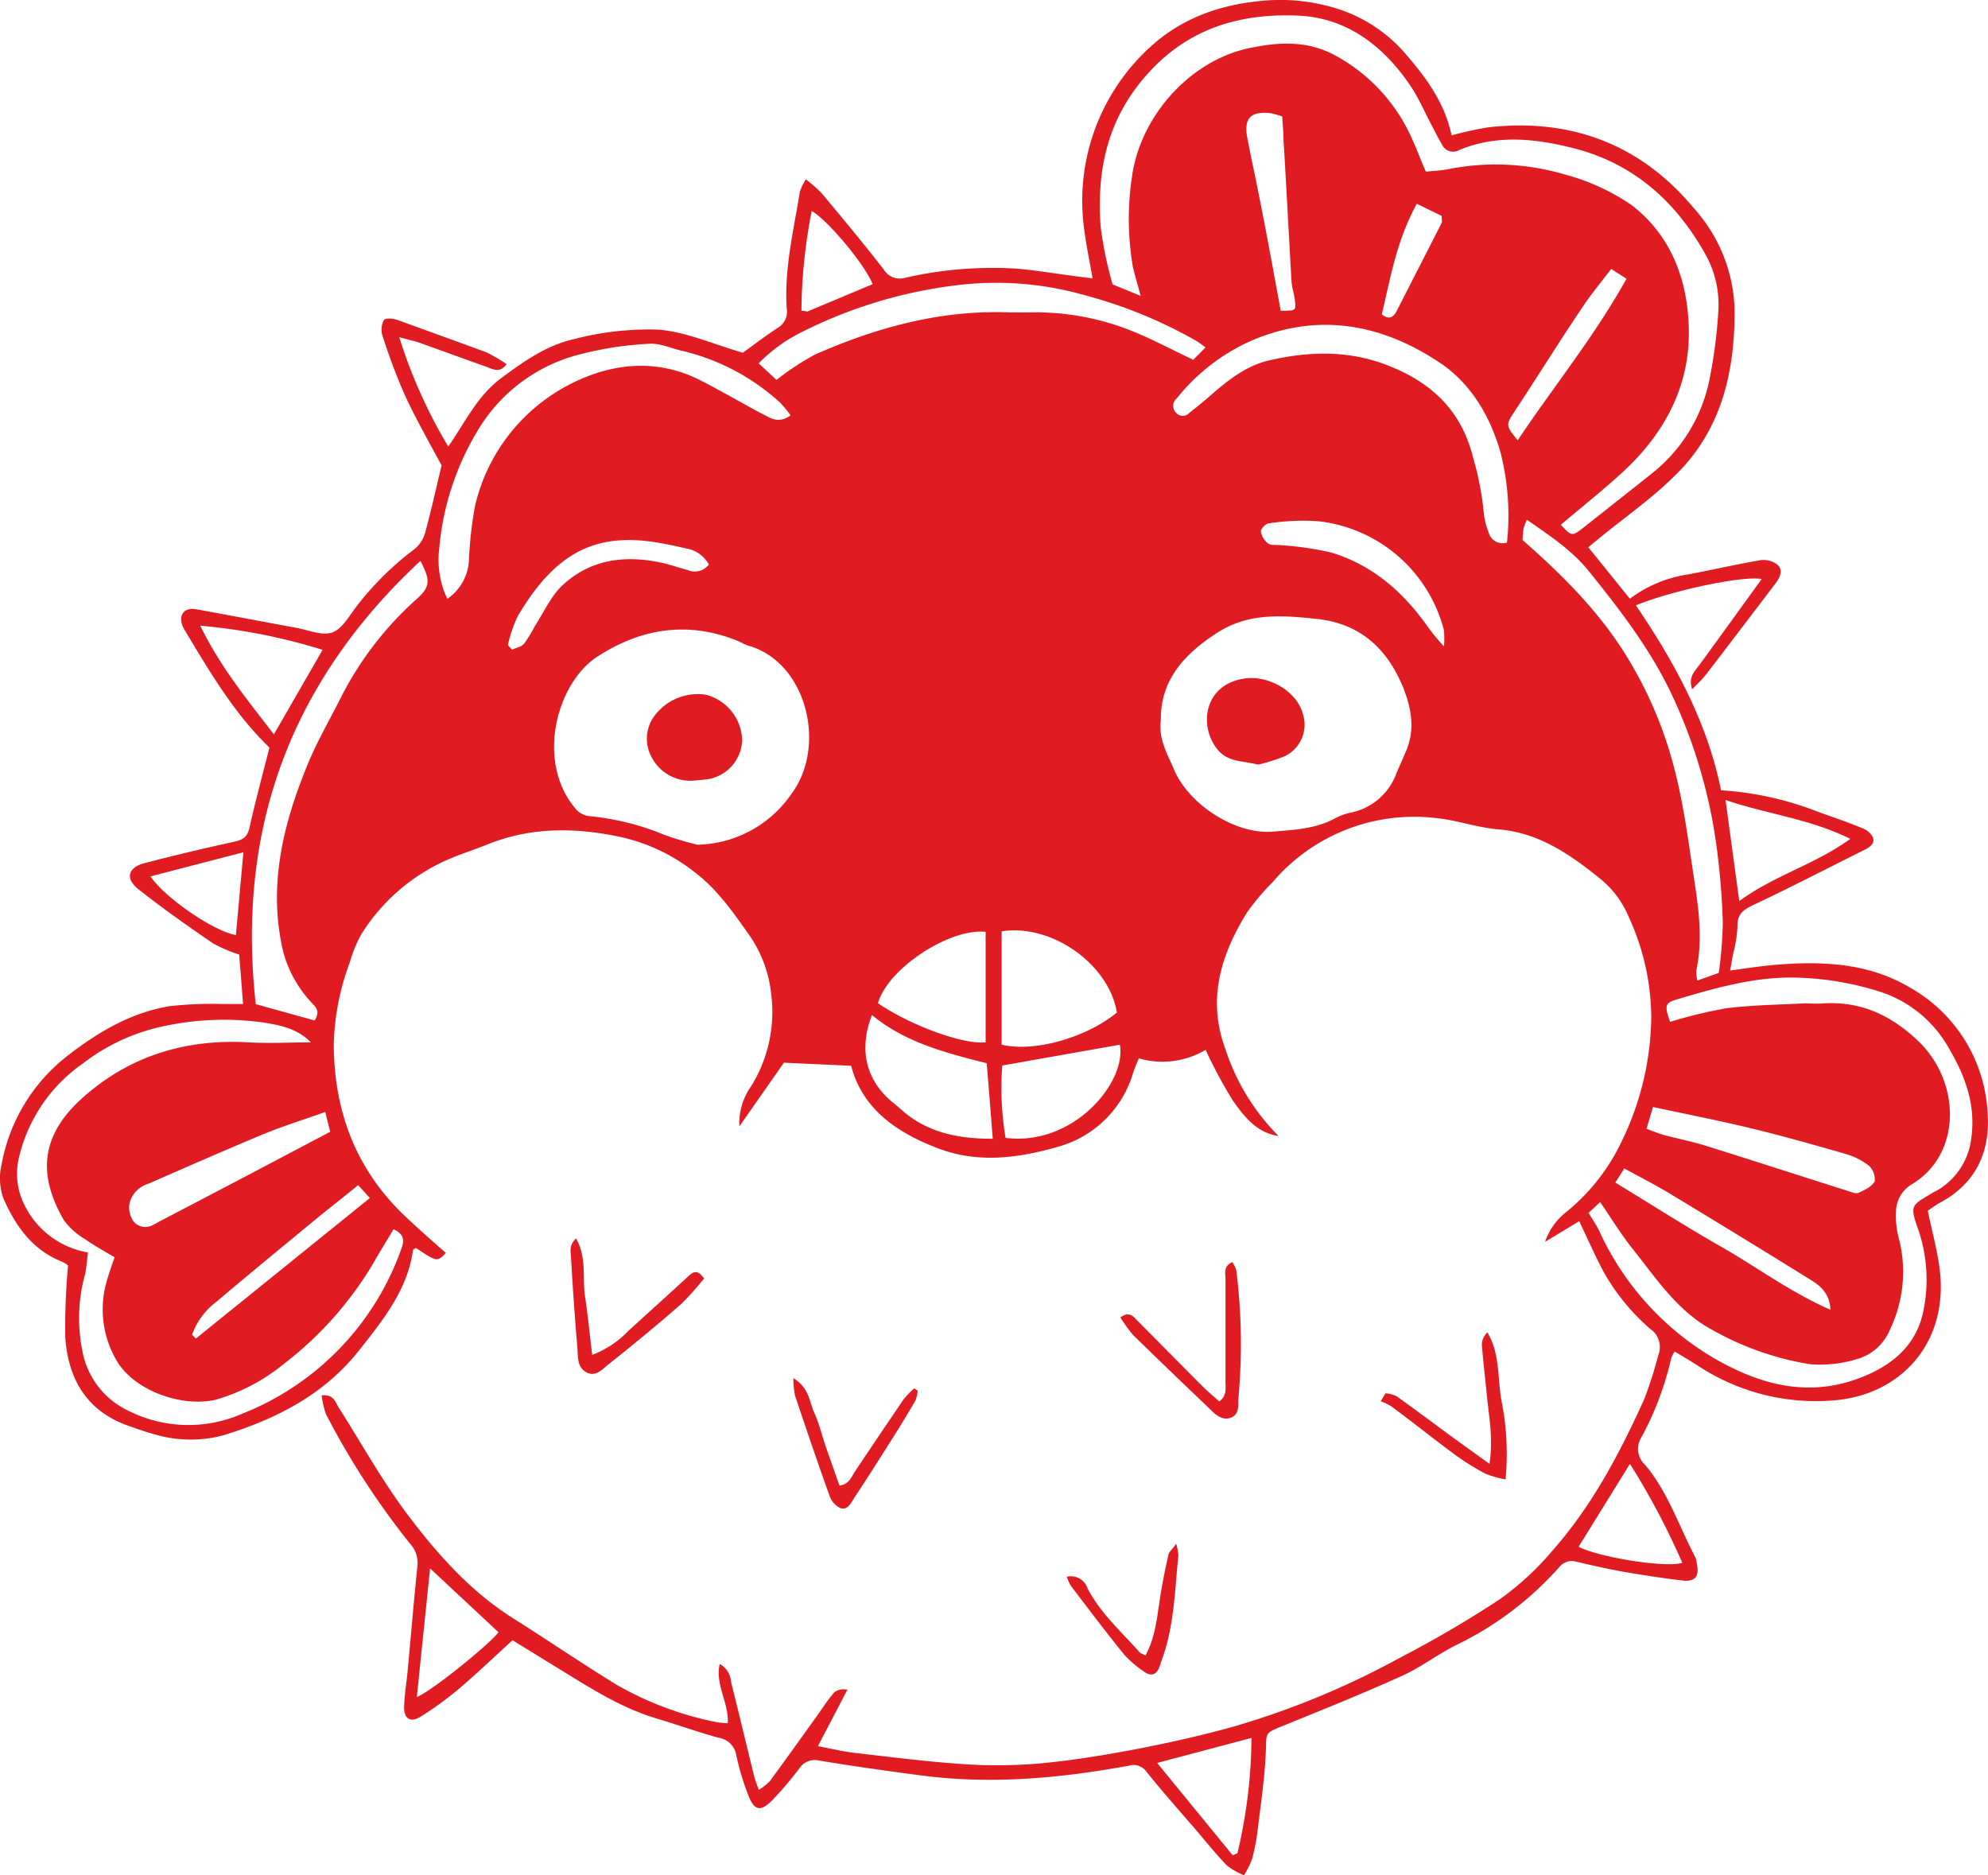 <svg xmlns="http://www.w3.org/2000/svg" viewBox="0 0 247.24 233.2"><defs><style>.cls-1{fill:#e11b22;}</style></defs><g id="Layer_2" data-name="Layer 2"><g id="Layer_1-2" data-name="Layer 1"><path class="cls-1" d="M197.53,68.06l5.17,6.41a15.8,15.8,0,0,1,7.09-3c3.06-.57,6.1-1.28,9.17-1.8a2.79,2.79,0,0,1,2.12.59c.76.72.24,1.63-.31,2.36-2.85,3.74-5.69,7.49-8.56,11.22-.46.6-1,1.11-1.77,1.89-.49-1.52.29-2.2.88-3,2.59-3.52,5.13-7.07,7.78-10.72-2.41-.43-11.25,1.46-15.65,3.28,4.84,7.12,8.9,14.59,10.59,23A39.82,39.82,0,0,1,226.19,101c1.8.65,3.62,1.25,5.4,2a2.41,2.41,0,0,1,1.34,1.15c.28.82-.45,1.25-1.12,1.58-4.58,2.28-9.11,4.64-13.73,6.81-1.32.62-2.06,1.19-2,2.75a15.86,15.86,0,0,1-.53,3.3c-.11.6-.22,1.2-.38,2.11,2-.26,3.81-.55,5.59-.7,5.81-.49,11.59-.25,16.73,2.8a19,19,0,0,1,9.7,15.63c.35,4.81-1.45,8.76-5.92,11.15-.55.3-1.05.69-1.52,1,.51,2.45,1.14,4.76,1.46,7.11,1.21,9-4.5,15.63-12.83,16.45a26.64,26.64,0,0,1-16.93-4.1c-1-.64-2-1.25-3.18-1.95a4,4,0,0,0-.43.85,38.29,38.29,0,0,1-3.71,9.83,2.68,2.68,0,0,0,.46,3.41c2.87,3.4,4.22,7.67,6.27,11.53a2.74,2.74,0,0,1,.16.7c.35,1.64-.18,2.35-1.78,2.16-2.3-.27-4.58-.63-6.86-1q-3.18-.57-6.32-1.34a2,2,0,0,0-2.11.64,40.93,40.93,0,0,1-12.48,9.55c-2.45,1.15-4.63,2.89-7.09,4-4.94,2.24-10,4.26-15,6.3-2.08.85-1.87.77-1.95,3-.12,3.26-.61,6.5-1,9.75a26.81,26.81,0,0,1-.72,3.76,11.19,11.19,0,0,1-1,2,8.88,8.88,0,0,1-2.15-1.24c-1.44-1.5-2.73-3.13-4.08-4.7-2-2.31-4-4.57-5.89-6.93a2,2,0,0,0-2.25-.75c-8.52,1.56-17.09,2.34-25.73,1.21-4.27-.56-8.53-1.16-12.77-1.86a2.27,2.27,0,0,0-2.44,1c-1,1.31-2.09,2.62-3.25,3.83-1.59,1.65-2.38,1.45-3.18-.76a31,31,0,0,1-1.37-4.59,2.66,2.66,0,0,0-2.29-2.33c-2.53-.69-5-1.59-7.53-2.34-4.43-1.3-8.26-3.76-12.13-6.14L63.74,204c-2.27,2.07-4.45,4.16-6.75,6.11a42.53,42.53,0,0,1-4.64,3.37c-1.29.83-2.15.3-2.09-1.28s.31-3,.45-4.52c.4-4.3.76-8.6,1.2-12.89A3.5,3.5,0,0,0,51,192a97.53,97.53,0,0,1-10.43-16.06,10.17,10.17,0,0,1-.57-2.4c1.55-.15,1.71.88,2.16,1.58,2.83,4.44,5.39,9.09,8.55,13.28,3.7,4.9,7.79,9.52,13.09,12.86,4.32,2.73,8.54,5.61,12.89,8.28a41.11,41.11,0,0,0,12.53,4.67,10,10,0,0,0,1.29.11c.15-2.54-1.58-4.73-1-7.37a2.75,2.75,0,0,1,1.41,2.25c1,3.95,1.93,7.91,2.91,11.85a16,16,0,0,0,.55,1.55,7.36,7.36,0,0,0,1.34-1.05c2-2.7,3.92-5.42,5.88-8.13.7-1,1.35-2,2.12-2.9a1.81,1.81,0,0,1,1.66-.35l-3.66,7c1.7.32,3.13.68,4.58.84,4.52.52,9,1.1,13.58,1.4a61.15,61.15,0,0,0,9.57-.1c3.89-.36,7.77-1,11.61-1.72,4.14-.8,8.28-1.71,12.35-2.85a102.5,102.5,0,0,0,20.56-8.49,139.88,139.88,0,0,0,12.59-7.37,36.11,36.11,0,0,0,6.63-6.16c4.89-5.57,8.31-12.09,11.34-18.8a54.86,54.86,0,0,0,1.73-5.45,2.71,2.71,0,0,0-1-3.17,26.65,26.65,0,0,1-5.76-7c-1.08-2-2-4.13-3.1-6.42l-4.25,2.57a8,8,0,0,1,2.63-3.7,25.2,25.2,0,0,0,7-9,36.08,36.08,0,0,0,3.58-15.23,30.11,30.11,0,0,0-2.81-12.5,12.14,12.14,0,0,0-3.36-4.59c-3.8-3.07-7.73-5.88-12.91-6.29-2.59-.21-5.13-1.16-7.73-1.4a23.1,23.1,0,0,0-20.3,8,28.41,28.41,0,0,0-3.22,3.83c-3.23,5.28-4.93,10.78-2.6,17A27.25,27.25,0,0,0,159,141.28c-2.7-.39-4.23-2.38-5.6-4.29a56.19,56.19,0,0,1-3.46-6.42,10.55,10.55,0,0,1-8.31,1.06c-.25.62-.5,1.18-.7,1.77a13.47,13.47,0,0,1-9.3,9.21c-5,1.44-10,2.11-15,.2s-9.35-4.81-10.78-10.26l-8.36-.38-5.54,7.92a8,8,0,0,1,1.47-5,17.54,17.54,0,0,0,2.49-11.48,15.76,15.76,0,0,0-2.73-7.32c-2-2.81-3.91-5.6-6.69-7.74a22.9,22.9,0,0,0-9.21-4.43c-5.62-1.21-11.19-1.32-16.72.93-2,.8-4,1.39-5.94,2.36a24,24,0,0,0-9.65,8.73,16.4,16.4,0,0,0-1.46,3.53,31.43,31.43,0,0,0-2,10.06c0,8.48,2.76,15.8,9,21.66,1.61,1.51,3.29,3,4.94,4.44-1.09,1.13-1.09,1.13-3.72-.62-.12.09-.34.16-.36.26-.71,5-3.75,8.73-6.73,12.5-4.34,5.49-10.27,8.5-16.8,10.52a15.65,15.65,0,0,1-8,.07,35.62,35.62,0,0,1-3.42-1.08c-5.44-1.72-7.93-5.75-8.3-11.14a79.57,79.57,0,0,1,.35-8.93,2.72,2.72,0,0,0-.75-.49C4,155.46,1.89,152.42.41,149a7.4,7.4,0,0,1-.21-4.18,22.09,22.09,0,0,1,8.11-13.44c3.84-3,7.94-5.43,12.78-6.24a48,48,0,0,1,6.69-.27c.71,0,1.41,0,2.45,0l-.48-6.15a17.86,17.86,0,0,1-3.25-1.39c-3.15-2.16-6.29-4.36-9.29-6.74-1.67-1.32-1.3-2.7.76-3.24q5.54-1.44,11.15-2.66c1.07-.23,1.64-.57,1.9-1.72.75-3.35,1.65-6.67,2.49-10-4.33-4.15-7.35-9.3-10.43-14.42a4,4,0,0,1-.43-.85c-.41-1.31.32-2.17,1.71-1.93,4.17.75,8.32,1.55,12.48,2.31,1.49.27,3.17,1,4.42.6s2.12-2,3.05-3.22a37.32,37.32,0,0,1,7.31-7.22,4.11,4.11,0,0,0,1.3-2.15c.77-2.85,1.4-5.73,2-8.2-1.61-3-3.21-5.81-4.54-8.68a74.89,74.89,0,0,1-2.79-7.4,2.57,2.57,0,0,1,.15-2c.16-.27,1.19-.22,1.73,0q5.53,2,11,4A19.82,19.82,0,0,1,63,45.29c-.82,1.14-1.65.65-2.43.36-2.78-1-5.55-2-8.33-3-.72-.25-1.48-.41-2.59-.71a63.35,63.35,0,0,0,6.1,13.6c2.13-3.08,3.62-6.29,6.52-8.46s5.77-4.18,9.23-4.93A36.56,36.56,0,0,1,81.94,41c3.42.29,6.75,1.8,10.44,2.87,1.27-.91,2.78-2.07,4.37-3.11a2.33,2.33,0,0,0,1.09-2.42c-.32-4.91.87-9.68,1.63-14.48a6.9,6.9,0,0,1,.75-1.55,16.68,16.68,0,0,1,2,1.76c2.61,3.13,5.22,6.26,7.71,9.48a2.31,2.31,0,0,0,2.64,1,48.79,48.79,0,0,1,14-1.13c2.38.22,4.74.61,7.1.92l2.21.28c-.36-2.09-.76-3.94-1-5.8a25.87,25.87,0,0,1,8.2-23C147,2.23,151.78.58,156.89.11a23.63,23.63,0,0,1,9.25.92,18.58,18.58,0,0,1,8.67,5.68c2.6,3,4.87,6.11,5.72,10.13a42.2,42.2,0,0,1,4.54-1c10.3-1.18,19,2.12,25.59,10.06a19.62,19.62,0,0,1,5.06,12.44c.07,7.73-1.54,15-7.26,20.66-3,3-6.48,5.4-9.74,8.08Zm-110.82,37A14.55,14.55,0,0,0,98.4,98.78c4.5-6,1.92-16.46-5.37-18.49a8.18,8.18,0,0,1-1.09-.5c-6.28-2.62-12.24-1.68-17.76,1.95C69.3,85,66.65,94.49,71.42,100.39a2.68,2.68,0,0,0,2,1.13,32.24,32.24,0,0,1,9.25,2.33A37.34,37.34,0,0,0,86.71,105.05Zm57.66-15.54c-.31,2.47.84,4.3,1.64,6.19,1.83,4.35,7.65,8.13,12.33,7.72,2.56-.22,5.25-.33,7.64-1.62a7.21,7.21,0,0,1,2-.74,7.64,7.64,0,0,0,5.7-4.93c.42-.95.84-1.9,1.24-2.86,1.11-2.71.56-5.38-.47-7.91-2-4.79-5.39-7.85-10.72-8.4-4.23-.44-8.42-.79-12.29,1.69C147.35,81.28,144.32,84.53,144.37,89.51Zm-2.51-52.72c-.4-1.53-.77-2.65-1-3.8a35.16,35.16,0,0,1-.08-11c1-7.5,7.19-14.45,14.53-16,3.56-.76,7.12-1,10.55.79a21.81,21.81,0,0,1,9.86,10.73c.57,1.22,1,2.48,1.61,3.83,1-.1,1.84-.13,2.69-.29a30.3,30.3,0,0,1,14.48.61,27.12,27.12,0,0,1,8.42,3.84c5.08,3.91,7.09,9.68,7.12,15.87,0,6.9-3.14,12.62-8.15,17.26-2.5,2.31-5.19,4.43-7.78,6.63,1.36,1.45,1.39,1.47,2.88.3,2.75-2.17,5.51-4.34,8.25-6.53a19.86,19.86,0,0,0,7.34-11.74,61.22,61.22,0,0,0,1.12-8.54,12.83,12.83,0,0,0-1.62-7.16c-3.71-6.62-9-11.32-16.5-13.2-4.72-1.18-9.44-1.67-14.08.25a1.53,1.53,0,0,1-2.19-.72c-.45-.75-.83-1.54-1.24-2.32-.86-1.62-1.59-3.33-2.6-4.85-3.35-5-7.93-8.57-14.09-8.82-7.33-.3-13.85,1.65-19,7.63-4.78,5.55-6,11.84-5.49,18.7a48.31,48.31,0,0,0,1.48,7.1Zm-130.92,119c-.14,1-.17,1.89-.37,2.72a20.37,20.37,0,0,0-.37,9.25,10.27,10.27,0,0,0,5.79,7.7,16.61,16.61,0,0,0,14.1.37A34.41,34.41,0,0,0,50,155.08c.34-1,.06-1.66-1.05-2.2-.72,1.2-1.42,2.33-2.09,3.48A44.18,44.18,0,0,1,35.3,169.63a23.75,23.75,0,0,1-8.42,4.44c-4.07,1-10.13-1-12.38-4.86a12.56,12.56,0,0,1-1.14-10.15c.25-.89.58-1.76.89-2.69-1.38-.83-2.58-1.47-3.68-2.26a8.82,8.82,0,0,1-2.63-2.36c-3.52-6.08-2.53-10.88,2.36-15.24,5.82-5.19,12.8-7.32,20.6-6.87,2.58.15,5.18,0,7.77,0-1.69-1.71-3.75-2.12-5.85-2.46a35.49,35.49,0,0,0-12.37.43,24.68,24.68,0,0,0-10.12,4.64,19.69,19.69,0,0,0-7.94,11.59,8.6,8.6,0,0,0,.67,6.06A10.79,10.79,0,0,0,10.94,155.77Zm186.63-4.94c.49.83,1,1.55,1.36,2.32a35.37,35.37,0,0,0,14.25,15.75c5.72,3.31,11.76,4.95,18.3,2.38,3.93-1.54,6.91-4.05,7.74-8.36a19.23,19.23,0,0,0-.7-10.17c-1.08-3-.7-2.88,1.83-4.43.2-.13.44-.21.64-.34a8.66,8.66,0,0,0,4.16-6.35c.65-4.52-.93-8.31-3.2-12a15.13,15.13,0,0,0-8.4-6.4,37.27,37.27,0,0,0-10.11-1.67c-5.13-.15-10.08,1.28-15,2.74-1.39.41-1.43.84-.73,2.76a58.56,58.56,0,0,1,6.92-1.68c3.24-.41,6.52-.45,9.78-.62.8,0,1.6.07,2.4,0,4.59-.26,8.27,1.42,11.64,4.58,5.49,5.14,5.56,14.22-.72,17.94a4,4,0,0,0-1.93,3.4,10.57,10.57,0,0,0,.29,3.07A16.65,16.65,0,0,1,235,165.47a6.28,6.28,0,0,1-4,3.55,15.82,15.82,0,0,1-5.89.65A36.48,36.48,0,0,1,213,165.43c-4.31-2.3-6.93-6.3-9.87-10-1.48-1.83-2.71-3.87-4.13-5.93C198.36,150.1,198,150.46,197.57,150.83ZM39.14,126.92c.78-1.29,0-1.78-.52-2.36a14.92,14.92,0,0,1-3.41-6.23c-1.91-8.17,0-15.83,3.07-23.31,1.1-2.65,2.52-5.16,3.84-7.72a41.64,41.64,0,0,1,9.6-12.71c1.76-1.54,1.89-2.34.56-4.83-16.11,15-22.9,33.3-20.47,55.13ZM98.33,51.66A14.72,14.72,0,0,0,97,50.06a27.36,27.36,0,0,0-12.14-6.42c-1.4-.31-2.81-1-4.18-.88A42.24,42.24,0,0,0,72.41,44a20.64,20.64,0,0,0-12.6,8.9,34.07,34.07,0,0,0-5.18,15.27,11.4,11.4,0,0,0,1,6.31,6.19,6.19,0,0,0,2.7-5,47.16,47.16,0,0,1,.77-6.65,22.79,22.79,0,0,1,11.5-14.89c5.19-2.76,11-3.48,16.58-.6,2.48,1.27,4.89,2.67,7.35,4C95.62,51.82,96.64,52.85,98.33,51.66Zm89.09,15.81a31.72,31.72,0,0,0-.81-11.22c-1.28-4.45-3.6-8.41-7.34-11-7.15-4.84-15-6.46-23.36-3a24.61,24.61,0,0,0-9.57,7.31,1.2,1.2,0,0,0-.13,1.72,1.09,1.09,0,0,0,1.69.08c.94-.73,1.87-1.49,2.77-2.28,2.12-1.85,4.35-3.6,7.14-4.25,4.9-1.14,9.81-1.29,14.61.55,5.46,2.08,9.32,5.58,10.78,11.52a37.23,37.23,0,0,1,1.32,6.76,8.81,8.81,0,0,0,.62,2.55A1.77,1.77,0,0,0,187.42,67.47ZM213.76,121a53.41,53.41,0,0,0,.5-6.24,92.06,92.06,0,0,0-.88-10.23,64.78,64.78,0,0,0-5.61-18.45c-2.66-5.52-6.36-10.31-10.14-15-2.09-2.62-4.88-4.45-7.74-6.44a7,7,0,0,0-.41,1.1c-.08.46-.09.94-.13,1.42,4.72,4.15,9.12,8.48,12.53,13.8a50.55,50.55,0,0,1,6.41,14.86c1.17,4.55,1.74,9.25,2.46,13.9.55,3.63,1,7.28.21,11a4.3,4.3,0,0,0,.14,1.23ZM96.57,47.25a34.17,34.17,0,0,1,4.74-3.13c7.74-3.42,15.79-5.62,24.36-5.26q1.08,0,2.16,0a32.24,32.24,0,0,1,13.11,2.37c2.43,1,4.74,2.22,7.46,3.52l1.53-1.54c-.6-.43-.84-.63-1.11-.79a57.64,57.64,0,0,0-13.9-5.7,40,40,0,0,0-14.69-1.38,58.24,58.24,0,0,0-20.77,6.09,19.71,19.71,0,0,0-5.11,3.76Zm28,82.68c4.22,1,10.72-1,14.33-4-.93-5.89-8-11.08-14.33-10.1Zm-1.85,2.31c-5.16-1.31-10.15-2.59-14.28-6-1.7,4.41-.7,8.27,2.75,11,.56.45,1.08.95,1.64,1.39,3.11,2.38,6.69,3,10.64,3C123.21,138.5,123,135.5,122.71,132.24Zm-13.52-7.46c4,2.74,10.67,5.19,13.38,4.85V115.9C118,115.41,110.33,120.57,109.19,124.78Zm15.45,7.74a37.45,37.45,0,0,0,.41,9c8.51,1.07,15.08-7,14.21-11.59Zm80.12,7.87c.83.3,1.47.58,2.14.76,1.77.48,3.57.83,5.32,1.38,5.86,1.83,11.7,3.73,17.55,5.58.45.15,1,.4,1.37.24.75-.34,1.67-.78,2-1.43a2.32,2.32,0,0,0-.79-2,8.84,8.84,0,0,0-3-1.45c-3.83-1.11-7.67-2.19-11.54-3.13s-8.06-1.76-12.24-2.66ZM40.44,138.3c-2.79,1-5.3,1.77-7.71,2.77-4.79,2-9.54,4.08-14.29,6.16a3.37,3.37,0,0,0-2.35,2.52,3.06,3.06,0,0,0,.52,2.16,1.9,1.9,0,0,0,2.4.45c.36-.18.7-.38,1.06-.57l10-5.23,11-5.8Zm-.32-57.48a72.34,72.34,0,0,0-15.21-3C27.42,83,30.75,87,34.06,91.34ZM214.6,99.5c.59,4.37,1.12,8.26,1.71,12.57,4.34-3.2,9.38-4.53,13.81-7.74C225,101.81,219.86,101.28,214.6,99.5ZM153.3,230.74l.59-.24a63.07,63.07,0,0,0,1.75-14.35l-11.73,3.11ZM179.58,80.39a11.2,11.2,0,0,0,0-2A18.21,18.21,0,0,0,164,64.83a27.32,27.32,0,0,0-6.18.26c-.4,0-1.06.71-1,1a2.27,2.27,0,0,0,.89,1.5c.38.28,1.05.15,1.6.22a39.79,39.79,0,0,1,6.11.87c5.26,1.54,9.17,5,12.25,9.42A25.73,25.73,0,0,0,179.58,80.39Zm23.13,101.67-6.38,10.31c2.4,1.28,10.8,2.67,12.89,2A92.74,92.74,0,0,0,202.71,182.06Zm-150.87,29c1.89-.73,9.31-6.8,10.15-8.06l-8.5-7.94C52.91,200.66,52.39,205.7,51.84,211.08ZM159.28,38.65c1.88,0,1.93,0,1.76-1.33-.1-.79-.37-1.56-.42-2.34-.34-5.89-.64-11.79-1-17.68,0-.93-.1-1.86-.16-2.82a10.54,10.54,0,0,0-1.55-.42c-2.37-.22-3.23.66-2.8,3s1,4.84,1.47,7.27C157.54,29.12,158.4,33.89,159.28,38.65ZM63.16,80.23l.52.57c.51-.24,1.17-.35,1.5-.74a19.08,19.08,0,0,0,1.36-2.22c1.11-1.72,2-3.73,3.45-5.08C73.47,69.54,77.78,69,82.3,70c1.09.22,2.14.63,3.22.89a2.19,2.19,0,0,0,2.64-.68,3.93,3.93,0,0,0-2.85-2c-1.32-.31-2.65-.6-4-.8-7.6-1.14-12.45,1.64-16.93,9.24A17.93,17.93,0,0,0,63.16,80.23Zm137.73,66.85c4.51,2.75,8.8,5.49,13.2,8s8.55,5.62,13.56,7.82c-.12-2.28-1.5-3.13-2.81-3.94q-8.53-5.29-17.12-10.48c-1.82-1.1-3.72-2.07-5.71-3.16ZM30.27,106,18.71,109c1.9,2.77,8,6.88,10.63,7.29Zm69.4-67.35c.47,0,.64.13.77.08,2.7-1.12,5.39-2.26,8.09-3.39-1-2.47-5.52-7.9-7.58-9.1A67.1,67.1,0,0,0,99.67,38.61Zm100.71-5.2c-1.19,1.56-2.38,3-3.38,4.46-3,4.45-5.83,9-8.75,13.43-.95,1.47-1,1.61.5,3.42,4.49-6.72,9.57-12.95,13.53-20.09ZM23.89,166l.47.48L46,149l-1.46-1.6c-2,1.64-3.67,2.92-5.27,4.24-4.12,3.4-8.26,6.79-12.34,10.25A8.83,8.83,0,0,0,23.89,166ZM176.2,25.34c-2.49,4.54-3.27,9.21-4.35,13.76,1,.78,1.5.28,1.92-.55,1.83-3.61,3.69-7.21,5.52-10.82.09-.18,0-.45,0-.88Z"/><path class="cls-1" d="M139.33,163.85c1.11-.79,1.59-.14,2.08.36,2.7,2.72,5.39,5.45,8.1,8.16.66.67,1.39,1.27,2.12,1.93,1-.73.77-1.68.78-2.48,0-4.23,0-8.47,0-12.7,0-.72-.3-1.62.84-2.15a3.42,3.42,0,0,1,.5,1,73.68,73.68,0,0,1,.28,15.78c-.08.89.19,2.09-.91,2.55s-2-.39-2.7-1.11q-4.77-4.53-9.48-9.13A19.28,19.28,0,0,1,139.33,163.85Z"/><path class="cls-1" d="M172.31,173.29a4.12,4.12,0,0,1,1.36.35c2.4,1.71,4.75,3.48,7.13,5.22,1.38,1,2.77,2,4.44,3.2.48-3.16-.06-5.82-.32-8.47-.21-2.15-.47-4.28-.63-6.43a2.24,2.24,0,0,1,.69-1.45c1.67,2.76,1.2,5.94,1.83,8.88a33.75,33.75,0,0,1,.43,9.41,12.74,12.74,0,0,1-2.58-.75,32.6,32.6,0,0,1-3.84-2.42c-2.62-1.94-5.18-4-7.79-5.92a6.68,6.68,0,0,0-1.32-.63Z"/><path class="cls-1" d="M87.56,159a34.66,34.66,0,0,1-2.88,3.22q-4.41,3.83-9,7.46c-.75.59-1.57,1.62-2.74,1s-1.05-1.89-1.13-3c-.3-3.65-.57-7.31-.78-11,0-.8-.38-1.73.61-2.65,1.36,2.38.77,4.89,1.12,7.22s.58,4.72.89,7.26a12.16,12.16,0,0,0,4.51-3c2.53-2.3,5.08-4.6,7.59-6.91C86.31,158.13,86.79,157.93,87.56,159Z"/><path class="cls-1" d="M98.67,171.41c2,1.21,2,3,2.61,4.33s1,3,1.54,4.53,1.05,3,1.58,4.49c1.23-.15,1.48-1.1,1.95-1.78,2-3,4-5.95,6-8.9a11.85,11.85,0,0,1,1.34-1.41l.44.29a4.27,4.27,0,0,1-.28,1.22c-.92,1.59-1.87,3.15-2.85,4.7-1.58,2.49-3.16,5-4.78,7.44-.41.63-.83,1.61-1.79,1.21a2.74,2.74,0,0,1-1.28-1.54c-1.48-4.13-2.89-8.28-4.28-12.44A12,12,0,0,1,98.67,171.41Z"/><path class="cls-1" d="M146.28,192a7.41,7.41,0,0,1,.27,1.48c-.45,4.35-.52,8.77-2.05,12.94-.11.3-.19.62-.31.91-.38,1-1.06,1.19-1.88.59a13.55,13.55,0,0,1-2.53-2.17c-2.26-2.78-4.41-5.65-6.58-8.49a6.46,6.46,0,0,1-.53-1.16,2.19,2.19,0,0,1,2.58,1.44c1.61,3.1,4.2,5.39,6.47,7.95.14.16.39.21.74.4,1.27-2.33,1.44-4.86,1.84-7.34.27-1.72.62-3.44,1-5.15C145.39,193,145.77,192.72,146.28,192Z"/><path class="cls-1" d="M86.35,97.08a5.42,5.42,0,0,1-5.22-2.74,4.8,4.8,0,0,1,.05-5,6.71,6.71,0,0,1,6.58-2.94,6,6,0,0,1,4.54,5.76,5.11,5.11,0,0,1-4,4.7C87.63,97,87,97,86.35,97.08Z"/><path class="cls-1" d="M156.48,95.1c-2-.51-3.75-.28-5.07-1.89-2.41-3-1.62-8.16,3.45-8.83,3-.39,6.4,1.61,7.16,4.37a4.34,4.34,0,0,1-2.4,5.37A25,25,0,0,1,156.48,95.1Z"/></g></g></svg>